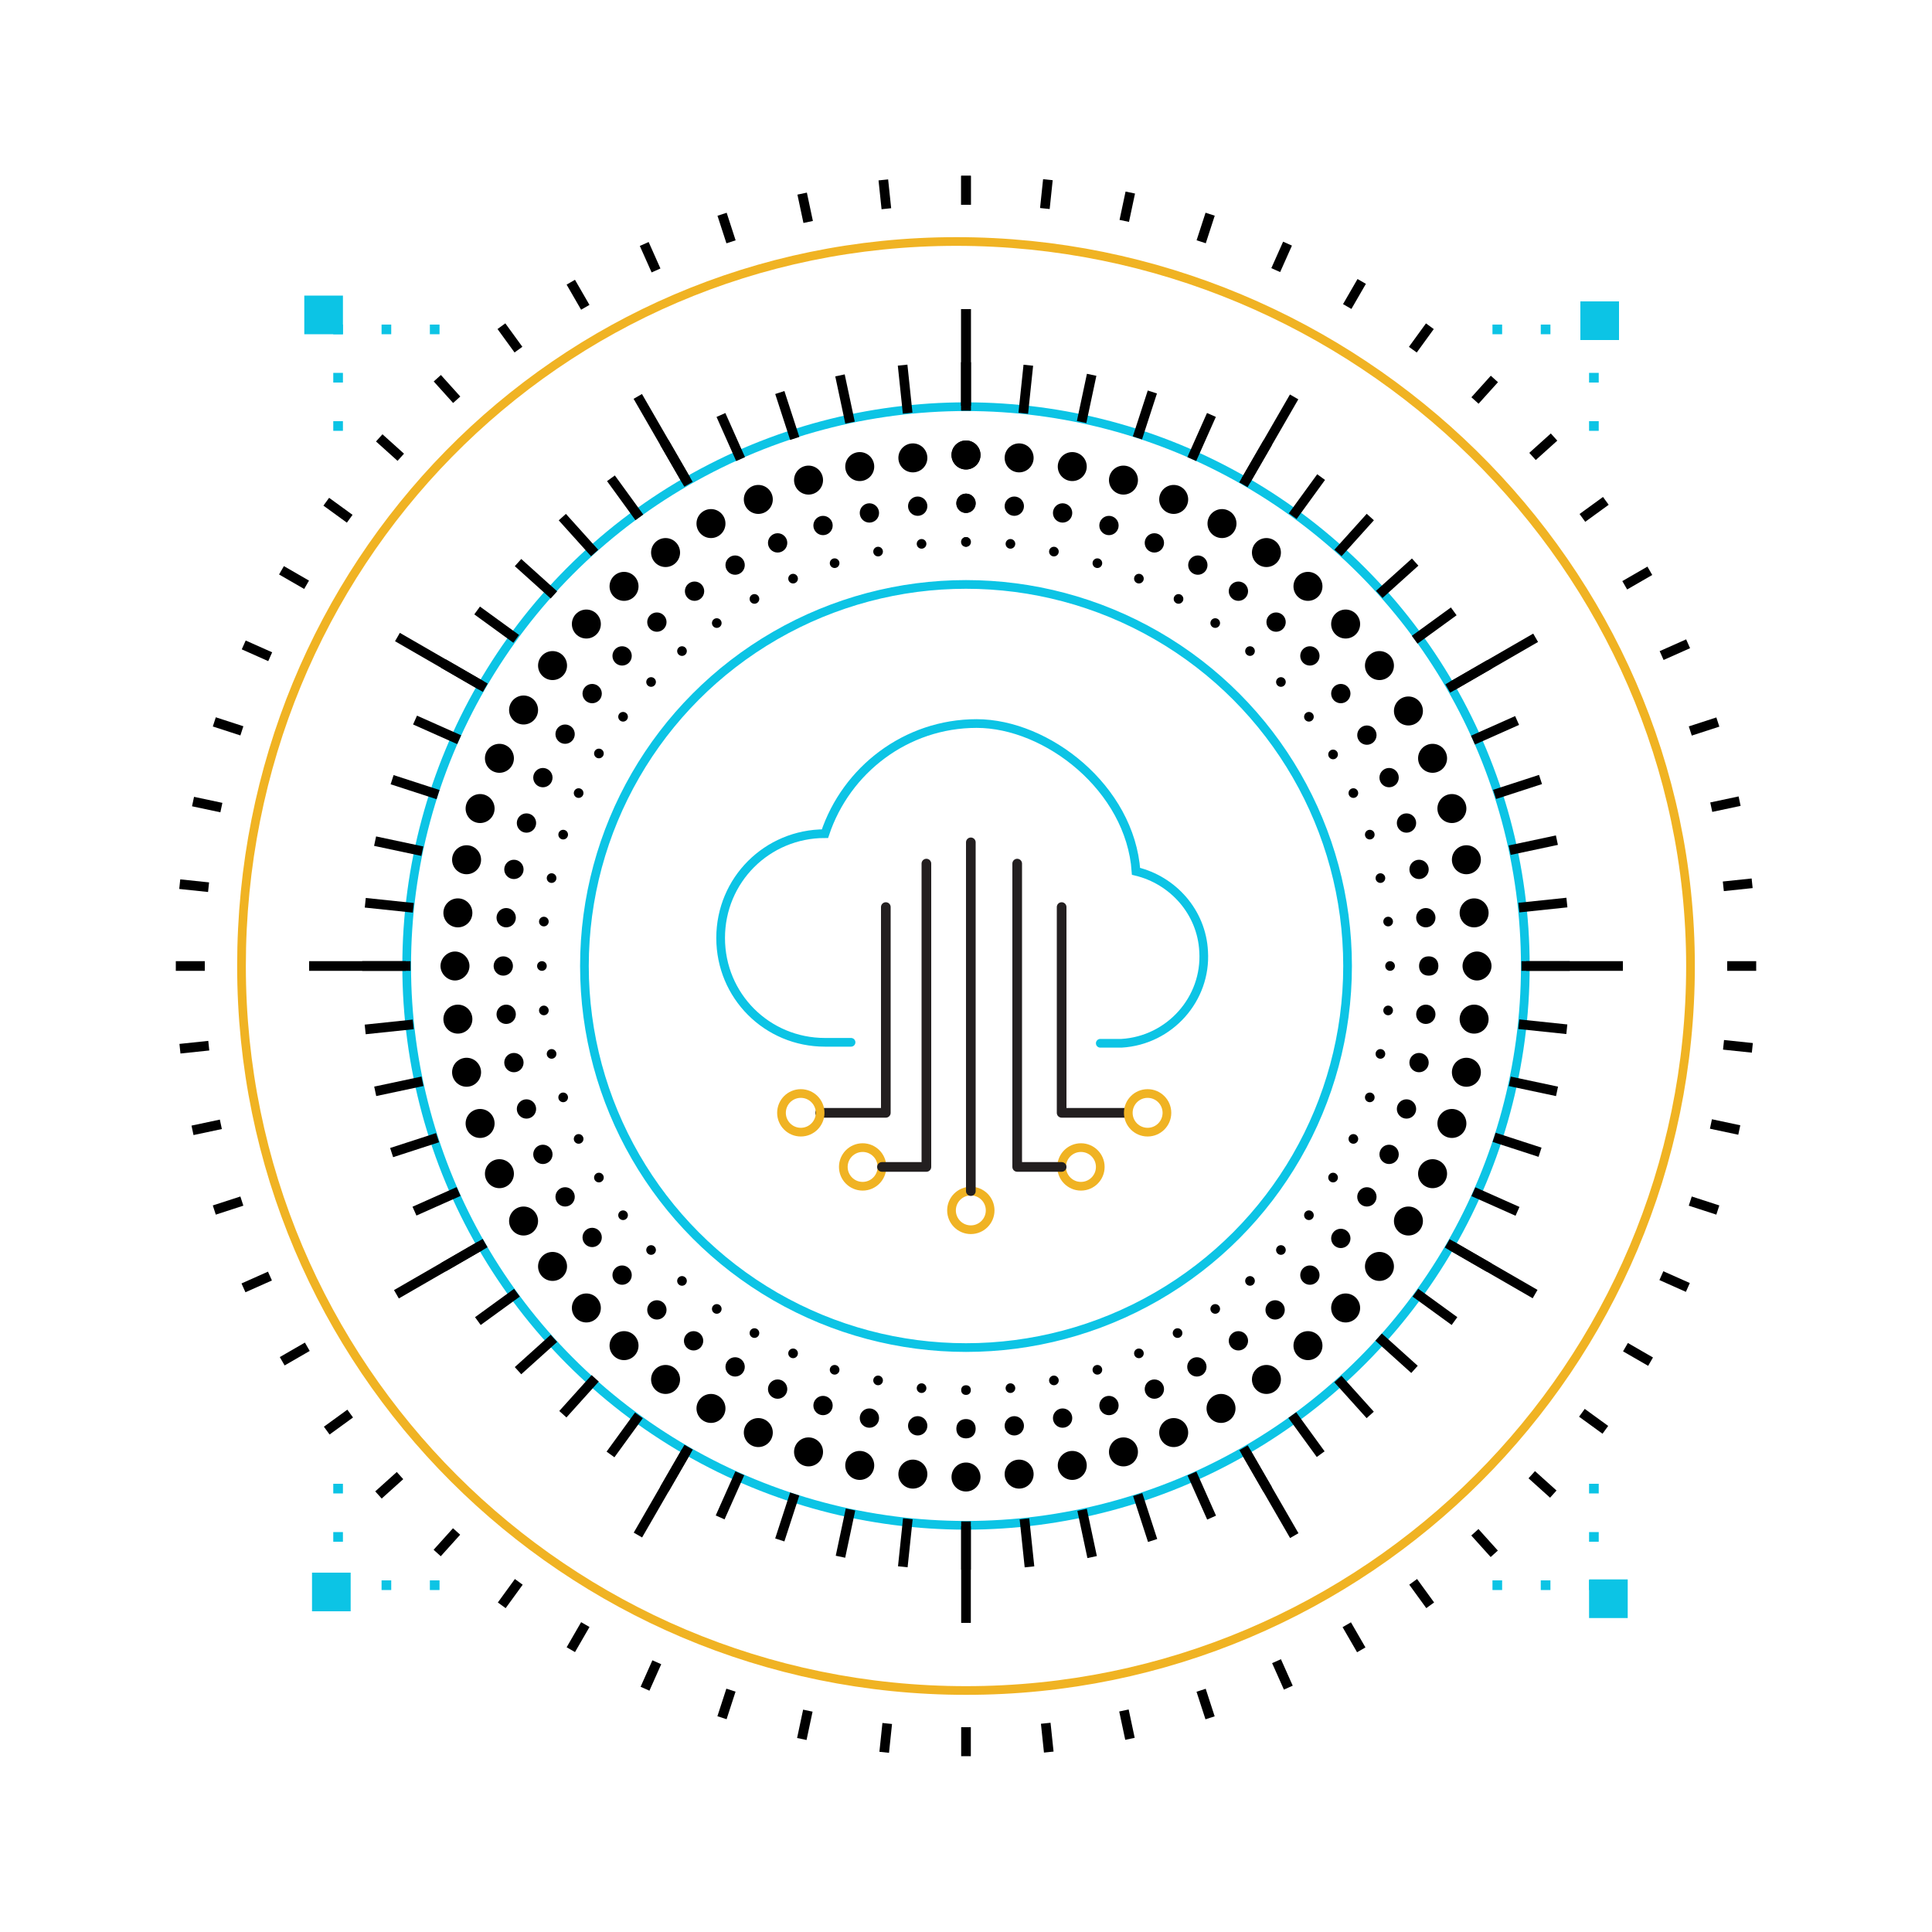 <?xml version="1.0" encoding="UTF-8"?>
<svg xmlns="http://www.w3.org/2000/svg" version="1.1" viewBox="0 0 200 200">
  <defs>
    <style>
      .cls-1 {
        stroke: #0cc4e5;
      }

      .cls-1, .cls-2 {
        stroke-miterlimit: 10;
        stroke-width: .9px;
      }

      .cls-1, .cls-2, .cls-3 {
        fill: none;
        stroke-linecap: round;
      }

      .cls-2 {
        stroke: #f0b323;
      }

      .cls-3 {
        stroke: #231f20;
        stroke-linejoin: round;
      }

      .cls-4 {
        fill: #0cc4e5;
      }
    </style>
  </defs>
  <!-- Generator: Adobe Illustrator 28.6.0, SVG Export Plug-In . SVG Version: 1.2.0 Build 709)  -->
  <g>
    <g id="Layer_1">
      <g>
        <path class="cls-2" d="M175,100c0,41.4-33.6,75-75,75S25,141.4,25,100,57.6,25,99,25s76,33.6,76,75Z"></path>
        <circle class="cls-1" cx="100" cy="100" r="57.9"></circle>
        <circle class="cls-1" cx="100" cy="100" r="39.5"></circle>
        <rect x="99.5" y="32" width="1" height="10"></rect>
        <rect x="126.5" y="44.9" width="10" height="1" transform="translate(26.4 136.6) rotate(-60)"></rect>
        <rect x="149.6" y="68" width="10" height="1" transform="translate(-13.5 86.5) rotate(-30)"></rect>
        <rect x="158" y="99.5" width="10" height="1"></rect>
        <rect x="154.1" y="126.5" width="1" height="10" transform="translate(-36.6 199.6) rotate(-60)"></rect>
        <rect x="131" y="149.6" width="1" height="10" transform="translate(-59.7 86.5) rotate(-30)"></rect>
        <rect x="99.5" y="158" width="1" height="10"></rect>
        <rect x="63.5" y="154.1" width="10" height="1" transform="translate(-99.6 136.6) rotate(-60)"></rect>
        <rect x="40.4" y="131" width="10" height="1" transform="translate(-59.7 40.3) rotate(-30)"></rect>
        <rect x="32" y="99.5" width="10" height="1"></rect>
        <rect x="45" y="63.5" width="1" height="10" transform="translate(-36.6 73.6) rotate(-60)"></rect>
        <rect x="68" y="40.4" width="1" height="10" transform="translate(-13.5 40.3) rotate(-30)"></rect>
        <rect x="99.5" y="32" width="1" height="10"></rect>
        <rect x="99.5" y="37.5" width="1" height="5"></rect>
        <rect x="103.8" y="39.8" width="5" height="1" transform="translate(55 141.8) rotate(-84)"></rect>
        <rect x="110" y="40.8" width="5" height="1" transform="translate(48.7 142.7) rotate(-78)"></rect>
        <rect x="116" y="42.4" width="5" height="1" transform="translate(41.1 142.4) rotate(-72)"></rect>
        <rect x="121.9" y="44.7" width="5" height="1" transform="translate(32.5 140.5) rotate(-66)"></rect>
        <rect x="127.5" y="47.5" width="5" height="1" transform="translate(23.4 136.6) rotate(-60)"></rect>
        <rect x="132.8" y="51" width="5" height="1" transform="translate(14.1 130.6) rotate(-54)"></rect>
        <rect x="137.7" y="54.9" width="5" height="1" transform="translate(5.2 122.5) rotate(-48)"></rect>
        <rect x="142.1" y="59.4" width="5" height="1" transform="translate(-2.9 112.1) rotate(-42)"></rect>
        <rect x="146" y="64.2" width="5" height="1" transform="translate(-9.7 99.7) rotate(-36)"></rect>
        <rect x="149.5" y="69.5" width="5" height="1" transform="translate(-14.6 85.4) rotate(-30)"></rect>
        <rect x="152.3" y="75.1" width="5" height="1" transform="translate(-17.4 69.5) rotate(-24)"></rect>
        <rect x="154.6" y="81" width="5" height="1" transform="translate(-17.5 52.5) rotate(-18)"></rect>
        <rect x="156.2" y="87" width="5" height="1" transform="translate(-14.7 34.9) rotate(-12)"></rect>
        <rect x="157.2" y="93.2" width="5" height="1" transform="translate(-8.9 17.2) rotate(-6)"></rect>
        <rect x="157.5" y="99.5" width="5" height="1"></rect>
        <rect x="159.2" y="103.8" width="1" height="5" transform="translate(37.3 254) rotate(-84)"></rect>
        <rect x="158.2" y="110" width="1" height="5" transform="translate(15.7 244.3) rotate(-78)"></rect>
        <rect x="156.6" y="116" width="1" height="5" transform="translate(-4.2 231.3) rotate(-72)"></rect>
        <rect x="154.3" y="121.9" width="1" height="5" transform="translate(-21.8 215.2) rotate(-66)"></rect>
        <rect x="151.5" y="127.5" width="1" height="5" transform="translate(-36.6 196.6) rotate(-60)"></rect>
        <rect x="148" y="132.8" width="1" height="5" transform="translate(-48.2 175.9) rotate(-54)"></rect>
        <rect x="144.1" y="137.6" width="1" height="5" transform="translate(-56.3 153.8) rotate(-48)"></rect>
        <rect x="139.6" y="142.1" width="1" height="5" transform="translate(-60.7 130.9) rotate(-42)"></rect>
        <rect x="134.8" y="146" width="1" height="5" transform="translate(-61.5 107.9) rotate(-36)"></rect>
        <rect x="129.5" y="149.5" width="1" height="5" transform="translate(-58.6 85.4) rotate(-30)"></rect>
        <rect x="123.9" y="152.3" width="1" height="5" transform="translate(-52.2 64) rotate(-24)"></rect>
        <rect x="118" y="154.6" width="1" height="5" transform="translate(-42.7 44.3) rotate(-18)"></rect>
        <rect x="112" y="156.2" width="1" height="5" transform="translate(-30.5 26.9) rotate(-12)"></rect>
        <rect x="105.8" y="157.2" width="1" height="5" transform="translate(-16.1 12) rotate(-6)"></rect>
        <rect x="99.5" y="157.5" width="1" height="5"></rect>
        <rect x="91.2" y="159.2" width="5" height="1" transform="translate(-74.9 236.2) rotate(-84)"></rect>
        <rect x="85" y="158.2" width="5" height="1" transform="translate(-85.9 211.3) rotate(-78)"></rect>
        <rect x="79" y="156.6" width="5" height="1" transform="translate(-93.1 186) rotate(-72)"></rect>
        <rect x="73.1" y="154.3" width="5" height="1" transform="translate(-96.6 160.9) rotate(-66)"></rect>
        <rect x="67.5" y="151.5" width="5" height="1" transform="translate(-96.6 136.6) rotate(-60)"></rect>
        <rect x="62.2" y="148" width="5" height="1" transform="translate(-93.5 113.6) rotate(-54)"></rect>
        <rect x="57.4" y="144.1" width="5" height="1" transform="translate(-87.6 92.3) rotate(-48)"></rect>
        <rect x="52.9" y="139.7" width="5" height="1" transform="translate(-79.5 73.1) rotate(-42)"></rect>
        <rect x="49" y="134.8" width="5" height="1" transform="translate(-69.7 56.1) rotate(-36)"></rect>
        <rect x="45.6" y="129.5" width="5" height="1" transform="translate(-58.6 41.4) rotate(-30)"></rect>
        <rect x="42.7" y="123.9" width="5" height="1" transform="translate(-46.7 29.1) rotate(-24)"></rect>
        <rect x="40.4" y="118" width="5" height="1" transform="translate(-34.5 19.1) rotate(-18)"></rect>
        <rect x="38.8" y="112" width="5" height="1" transform="translate(-22.5 11) rotate(-12)"></rect>
        <rect x="37.8" y="105.8" width="5" height="1" transform="translate(-10.9 4.8) rotate(-6)"></rect>
        <rect x="37.5" y="99.5" width="5" height="1"></rect>
        <rect x="39.8" y="91.2" width="1" height="5" transform="translate(-57.1 124) rotate(-84)"></rect>
        <rect x="40.8" y="85" width="1" height="5" transform="translate(-52.9 109.8) rotate(-78)"></rect>
        <rect x="42.4" y="79" width="1" height="5" transform="translate(-47.8 97.1) rotate(-72)"></rect>
        <rect x="44.7" y="73.1" width="1" height="5" transform="translate(-42.2 86.1) rotate(-66)"></rect>
        <rect x="47.6" y="67.5" width="1" height="5" transform="translate(-36.6 76.6) rotate(-60)"></rect>
        <rect x="51" y="62.2" width="1" height="5" transform="translate(-31.2 68.3) rotate(-54)"></rect>
        <rect x="54.9" y="57.4" width="1" height="5" transform="translate(-26.1 61) rotate(-48)"></rect>
        <rect x="59.4" y="52.9" width="1" height="5" transform="translate(-21.7 54.3) rotate(-42)"></rect>
        <rect x="64.2" y="49" width="1" height="5" transform="translate(-17.9 47.9) rotate(-36)"></rect>
        <rect x="69.5" y="45.5" width="1" height="5" transform="translate(-14.6 41.4) rotate(-30)"></rect>
        <rect x="75.1" y="42.7" width="1" height="5" transform="translate(-11.8 34.7) rotate(-24)"></rect>
        <rect x="81" y="40.5" width="1" height="5" transform="translate(-9.3 27.3) rotate(-18)"></rect>
        <rect x="87" y="38.8" width="1" height="5" transform="translate(-6.7 19.1) rotate(-12)"></rect>
        <rect x="93.2" y="37.8" width="1" height="5" transform="translate(-3.7 10) rotate(-6)"></rect>
        <rect x="99.5" y="37.5" width="1" height="5"></rect>
        <circle cx="100" cy="47.1" r="1.5"></circle>
        <circle cx="100" cy="52.1" r="1"></circle>
        <circle cx="100" cy="56.1" r=".5"></circle>
        <circle cx="105.5" cy="47.4" r="1.5"></circle>
        <circle cx="105" cy="52.4" r="1"></circle>
        <circle cx="104.6" cy="56.3" r=".5"></circle>
        <circle cx="111" cy="48.3" r="1.5"></circle>
        <circle cx="110" cy="53.1" r="1"></circle>
        <circle cx="109.1" cy="57.1" r=".5"></circle>
        <circle cx="116.3" cy="49.7" r="1.5"></circle>
        <circle cx="114.8" cy="54.4" r="1"></circle>
        <circle cx="113.6" cy="58.3" r=".5"></circle>
        <circle cx="121.5" cy="51.7" r="1.5"></circle>
        <circle cx="119.5" cy="56.2" r="1"></circle>
        <circle cx="117.9" cy="59.9" r=".5"></circle>
        <circle cx="126.5" cy="54.2" r="1.5"></circle>
        <circle cx="124" cy="58.5" r="1"></circle>
        <circle cx="122" cy="62" r=".5"></circle>
        <circle cx="131.1" cy="57.2" r="1.5"></circle>
        <circle cx="128.2" cy="61.2" r="1"></circle>
        <circle cx="125.8" cy="64.5" r=".5"></circle>
        <circle cx="135.4" cy="60.7" r="1.5"></circle>
        <circle cx="132.1" cy="64.4" r="1"></circle>
        <circle cx="129.4" cy="67.4" r=".5"></circle>
        <circle cx="139.3" cy="64.6" r="1.5"></circle>
        <circle cx="135.6" cy="67.9" r="1"></circle>
        <circle cx="132.6" cy="70.6" r=".5"></circle>
        <circle cx="142.8" cy="68.9" r="1.5"></circle>
        <circle cx="138.8" cy="71.8" r="1"></circle>
        <circle cx="135.5" cy="74.2" r=".5"></circle>
        <circle cx="145.8" cy="73.6" r="1.5"></circle>
        <circle cx="141.5" cy="76.1" r="1"></circle>
        <circle cx="138" cy="78.1" r=".5"></circle>
        <circle cx="148.3" cy="78.5" r="1.5"></circle>
        <circle cx="143.8" cy="80.5" r="1"></circle>
        <circle cx="140.1" cy="82.1" r=".5"></circle>
        <circle cx="150.3" cy="83.7" r="1.5"></circle>
        <circle cx="145.6" cy="85.2" r="1"></circle>
        <circle cx="141.8" cy="86.4" r=".5"></circle>
        <circle cx="151.8" cy="89" r="1.5"></circle>
        <circle cx="146.9" cy="90" r="1"></circle>
        <circle cx="142.9" cy="90.9" r=".5"></circle>
        <circle cx="152.6" cy="94.5" r="1.5"></circle>
        <circle cx="147.6" cy="95" r="1"></circle>
        <circle cx="143.7" cy="95.4" r=".5"></circle>
        <path d="M152.9,101.5c-.8,0-1.5-.7-1.5-1.5s.7-1.5,1.5-1.5,1.5.7,1.5,1.5-.7,1.5-1.5,1.5Z"></path>
        <path d="M147.9,101c-.6,0-1-.4-1-1s.4-1,1-1,1,.4,1,1-.4,1-1,1Z"></path>
        <circle cx="143.9" cy="100" r=".5"></circle>
        <circle cx="152.6" cy="105.5" r="1.5"></circle>
        <circle cx="147.6" cy="105" r="1"></circle>
        <circle cx="143.7" cy="104.6" r=".5"></circle>
        <circle cx="151.8" cy="111" r="1.5"></circle>
        <circle cx="146.9" cy="110" r="1"></circle>
        <circle cx="142.9" cy="109.1" r=".5"></circle>
        <circle cx="150.3" cy="116.3" r="1.5"></circle>
        <circle cx="145.6" cy="114.8" r="1"></circle>
        <circle cx="141.8" cy="113.6" r=".5"></circle>
        <circle cx="148.3" cy="121.5" r="1.5"></circle>
        <circle cx="143.8" cy="119.5" r="1"></circle>
        <circle cx="140.1" cy="117.9" r=".5"></circle>
        <circle cx="145.8" cy="126.4" r="1.5"></circle>
        <circle cx="141.5" cy="123.9" r="1"></circle>
        <circle cx="138" cy="121.9" r=".5"></circle>
        <circle cx="142.8" cy="131.1" r="1.5"></circle>
        <circle cx="138.8" cy="128.2" r="1"></circle>
        <circle cx="135.5" cy="125.8" r=".5"></circle>
        <circle cx="139.3" cy="135.4" r="1.5"></circle>
        <circle cx="135.6" cy="132" r="1"></circle>
        <circle cx="132.6" cy="129.4" r=".5"></circle>
        <circle cx="135.4" cy="139.3" r="1.5"></circle>
        <circle cx="132" cy="135.6" r="1"></circle>
        <circle cx="129.4" cy="132.6" r=".5"></circle>
        <circle cx="131.1" cy="142.8" r="1.5"></circle>
        <circle cx="128.2" cy="138.8" r="1"></circle>
        <circle cx="125.8" cy="135.5" r=".5"></circle>
        <circle cx="126.4" cy="145.8" r="1.5"></circle>
        <circle cx="123.9" cy="141.5" r="1"></circle>
        <circle cx="121.9" cy="138" r=".5"></circle>
        <circle cx="121.5" cy="148.3" r="1.5"></circle>
        <circle cx="119.5" cy="143.8" r="1"></circle>
        <circle cx="117.9" cy="140.1" r=".5"></circle>
        <circle cx="116.3" cy="150.3" r="1.5"></circle>
        <circle cx="114.8" cy="145.5" r="1"></circle>
        <circle cx="113.6" cy="141.8" r=".5"></circle>
        <circle cx="111" cy="151.7" r="1.5"></circle>
        <circle cx="110" cy="146.8" r="1"></circle>
        <circle cx="109.1" cy="142.9" r=".5"></circle>
        <circle cx="105.5" cy="152.6" r="1.5"></circle>
        <circle cx="105" cy="147.6" r="1"></circle>
        <circle cx="104.6" cy="143.7" r=".5"></circle>
        <circle cx="100" cy="152.9" r="1.5"></circle>
        <path d="M99,147.9c0-.6.4-1,1-1s1,.4,1,1-.4,1-1,1-1-.4-1-1Z"></path>
        <path d="M99.5,143.9c0-.3.2-.5.5-.5s.5.2.5.5-.2.5-.5.5-.5-.2-.5-.5Z"></path>
        <circle cx="94.5" cy="152.6" r="1.5"></circle>
        <circle cx="95" cy="147.6" r="1"></circle>
        <circle cx="95.4" cy="143.7" r=".5"></circle>
        <circle cx="89" cy="151.7" r="1.5"></circle>
        <circle cx="90" cy="146.8" r="1"></circle>
        <circle cx="90.9" cy="142.9" r=".5"></circle>
        <circle cx="83.7" cy="150.3" r="1.5"></circle>
        <circle cx="85.2" cy="145.5" r="1"></circle>
        <circle cx="86.4" cy="141.8" r=".5"></circle>
        <circle cx="78.5" cy="148.3" r="1.5"></circle>
        <circle cx="80.5" cy="143.8" r="1"></circle>
        <circle cx="82.1" cy="140.1" r=".5"></circle>
        <circle cx="73.6" cy="145.8" r="1.5"></circle>
        <circle cx="76.1" cy="141.5" r="1"></circle>
        <circle cx="78.1" cy="138" r=".5"></circle>
        <circle cx="68.9" cy="142.8" r="1.5"></circle>
        <circle cx="71.8" cy="138.8" r="1"></circle>
        <circle cx="74.2" cy="135.5" r=".5"></circle>
        <circle cx="64.6" cy="139.3" r="1.5"></circle>
        <circle cx="68" cy="135.6" r="1"></circle>
        <circle cx="70.6" cy="132.6" r=".5"></circle>
        <circle cx="60.7" cy="135.4" r="1.5"></circle>
        <circle cx="64.4" cy="132" r="1"></circle>
        <circle cx="67.4" cy="129.4" r=".5"></circle>
        <circle cx="57.2" cy="131.1" r="1.5"></circle>
        <circle cx="61.3" cy="128.1" r="1"></circle>
        <circle cx="64.5" cy="125.8" r=".5"></circle>
        <circle cx="54.2" cy="126.4" r="1.5"></circle>
        <circle cx="58.5" cy="123.9" r="1"></circle>
        <circle cx="62" cy="121.9" r=".5"></circle>
        <circle cx="51.7" cy="121.5" r="1.5"></circle>
        <circle cx="56.2" cy="119.5" r="1"></circle>
        <circle cx="59.9" cy="117.9" r=".5"></circle>
        <circle cx="49.7" cy="116.3" r="1.5"></circle>
        <circle cx="54.5" cy="114.8" r="1"></circle>
        <circle cx="58.3" cy="113.6" r=".5"></circle>
        <circle cx="48.3" cy="111" r="1.5"></circle>
        <circle cx="53.2" cy="110" r="1"></circle>
        <circle cx="57.1" cy="109.1" r=".5"></circle>
        <circle cx="47.4" cy="105.5" r="1.5"></circle>
        <circle cx="52.4" cy="105" r="1"></circle>
        <circle cx="56.3" cy="104.6" r=".5"></circle>
        <path d="M47.1,98.5c.8,0,1.5.7,1.5,1.5s-.7,1.5-1.5,1.5-1.5-.7-1.5-1.5.7-1.5,1.5-1.5Z"></path>
        <circle cx="52.1" cy="100" r="1"></circle>
        <circle cx="56.1" cy="100" r=".5"></circle>
        <circle cx="47.4" cy="94.5" r="1.5"></circle>
        <circle cx="52.4" cy="95" r="1"></circle>
        <circle cx="56.3" cy="95.4" r=".5"></circle>
        <circle cx="48.3" cy="89" r="1.5"></circle>
        <circle cx="53.2" cy="90" r="1"></circle>
        <circle cx="57.1" cy="90.9" r=".5"></circle>
        <circle cx="49.7" cy="83.7" r="1.5"></circle>
        <circle cx="54.5" cy="85.2" r="1"></circle>
        <circle cx="58.3" cy="86.4" r=".5"></circle>
        <circle cx="51.7" cy="78.5" r="1.5"></circle>
        <circle cx="56.2" cy="80.5" r="1"></circle>
        <circle cx="59.9" cy="82.1" r=".5"></circle>
        <circle cx="54.2" cy="73.5" r="1.5"></circle>
        <circle cx="58.5" cy="76" r="1"></circle>
        <circle cx="62" cy="78" r=".5"></circle>
        <circle cx="57.2" cy="68.9" r="1.5"></circle>
        <circle cx="61.3" cy="71.8" r="1"></circle>
        <circle cx="64.5" cy="74.2" r=".5"></circle>
        <circle cx="60.7" cy="64.6" r="1.5"></circle>
        <circle cx="64.4" cy="67.9" r="1"></circle>
        <circle cx="67.4" cy="70.6" r=".5"></circle>
        <circle cx="64.6" cy="60.7" r="1.5"></circle>
        <circle cx="68" cy="64.4" r="1"></circle>
        <circle cx="70.6" cy="67.4" r=".5"></circle>
        <circle cx="68.9" cy="57.2" r="1.5"></circle>
        <circle cx="71.9" cy="61.2" r="1"></circle>
        <circle cx="74.2" cy="64.5" r=".5"></circle>
        <circle cx="73.6" cy="54.2" r="1.5"></circle>
        <circle cx="76.1" cy="58.5" r="1"></circle>
        <circle cx="78.1" cy="62" r=".5"></circle>
        <circle cx="78.5" cy="51.7" r="1.5"></circle>
        <circle cx="80.5" cy="56.2" r="1"></circle>
        <circle cx="82.1" cy="59.9" r=".5"></circle>
        <circle cx="83.7" cy="49.7" r="1.5"></circle>
        <circle cx="85.2" cy="54.4" r="1"></circle>
        <circle cx="86.4" cy="58.3" r=".5"></circle>
        <circle cx="89" cy="48.3" r="1.5"></circle>
        <circle cx="90" cy="53.1" r="1"></circle>
        <circle cx="90.9" cy="57.1" r=".5"></circle>
        <circle cx="94.5" cy="47.4" r="1.5"></circle>
        <circle cx="95" cy="52.4" r="1"></circle>
        <circle cx="95.4" cy="56.3" r=".5"></circle>
        <circle cx="100" cy="47.1" r="1.5"></circle>
        <circle cx="100" cy="52.1" r="1"></circle>
        <circle cx="100" cy="56.1" r=".5"></circle>
        <rect x="99.5" y="18.2" width="1" height="3"></rect>
        <rect x="106.9" y="19.6" width="3" height="1" transform="translate(77 125.8) rotate(-84)"></rect>
        <rect x="115.2" y="20.9" width="3" height="1" transform="translate(71.5 131.1) rotate(-78)"></rect>
        <rect x="123.3" y="23.1" width="3" height="1" transform="translate(63.8 135) rotate(-72)"></rect>
        <rect x="131.2" y="26.1" width="3" height="1" transform="translate(54.4 137) rotate(-66)"></rect>
        <rect x="138.7" y="30" width="3" height="1" transform="translate(43.7 136.6) rotate(-60)"></rect>
        <rect x="145.7" y="34.5" width="3" height="1" transform="translate(32.3 133.5) rotate(-54)"></rect>
        <rect x="152.2" y="39.8" width="3" height="1" transform="translate(20.9 127.6) rotate(-48)"></rect>
        <rect x="158.2" y="45.8" width="3" height="1" transform="translate(10.1 118.7) rotate(-42)"></rect>
        <rect x="163.5" y="52.3" width="3" height="1" transform="translate(.5 107) rotate(-36)"></rect>
        <rect x="168" y="59.3" width="3" height="1" transform="translate(-7.2 92.8) rotate(-30)"></rect>
        <rect x="171.9" y="66.8" width="3" height="1" transform="translate(-12.4 76.3) rotate(-24)"></rect>
        <rect x="174.9" y="74.7" width="3" height="1" transform="translate(-14.6 58.2) rotate(-18)"></rect>
        <rect x="177.1" y="82.8" width="3" height="1" transform="translate(-13.4 38.9) rotate(-12)"></rect>
        <rect x="178.4" y="91.1" width="3" height="1" transform="translate(-8.6 19.3) rotate(-6)"></rect>
        <rect x="178.8" y="99.5" width="3" height="1"></rect>
        <rect x="179.4" y="106.9" width="1" height="3" transform="translate(53.3 275.9) rotate(-84)"></rect>
        <rect x="178.1" y="115.2" width="1" height="3" transform="translate(27.3 267.1) rotate(-78)"></rect>
        <rect x="175.9" y="123.3" width="1" height="3" transform="translate(3.2 254) rotate(-72)"></rect>
        <rect x="172.9" y="131.2" width="1" height="3" transform="translate(-18.4 237.1) rotate(-66)"></rect>
        <rect x="169" y="138.7" width="1" height="3" transform="translate(-36.6 216.9) rotate(-60)"></rect>
        <rect x="164.5" y="145.7" width="1" height="3" transform="translate(-51.1 194.1) rotate(-54)"></rect>
        <rect x="159.2" y="152.2" width="1" height="3" transform="translate(-61.4 169.5) rotate(-48)"></rect>
        <rect x="153.2" y="158.2" width="1" height="3" transform="translate(-67.4 143.9) rotate(-42)"></rect>
        <rect x="146.7" y="163.5" width="1" height="3" transform="translate(-68.9 118) rotate(-36)"></rect>
        <rect x="139.7" y="168" width="1" height="3" transform="translate(-66 92.8) rotate(-30)"></rect>
        <rect x="132.2" y="171.9" width="1" height="3" transform="translate(-59 68.9) rotate(-24)"></rect>
        <rect x="124.3" y="174.9" width="1" height="3" transform="translate(-48.4 47.2) rotate(-18)"></rect>
        <rect x="116.2" y="177" width="1" height="3" transform="translate(-34.6 28.2) rotate(-12)"></rect>
        <rect x="107.9" y="178.4" width="1" height="3" transform="translate(-18.2 12.3) rotate(-6)"></rect>
        <rect x="99.5" y="178.8" width="1" height="3"></rect>
        <rect x="90.1" y="179.4" width="3" height="1" transform="translate(-96.8 252.2) rotate(-84)"></rect>
        <rect x="81.8" y="178.1" width="3" height="1" transform="translate(-108.7 222.9) rotate(-78)"></rect>
        <rect x="73.7" y="175.9" width="3" height="1" transform="translate(-115.8 193.4) rotate(-72)"></rect>
        <rect x="65.8" y="172.9" width="3" height="1" transform="translate(-118.4 164.4) rotate(-66)"></rect>
        <rect x="58.4" y="169" width="3" height="1" transform="translate(-116.9 136.6) rotate(-60)"></rect>
        <rect x="51.3" y="164.5" width="3" height="1" transform="translate(-111.7 110.7) rotate(-54)"></rect>
        <rect x="44.8" y="159.2" width="3" height="1" transform="translate(-103.4 87.2) rotate(-48)"></rect>
        <rect x="38.8" y="153.2" width="3" height="1" transform="translate(-92.5 66.5) rotate(-42)"></rect>
        <rect x="33.5" y="146.7" width="3" height="1" transform="translate(-79.8 48.7) rotate(-36)"></rect>
        <rect x="29" y="139.7" width="3" height="1" transform="translate(-66 34) rotate(-30)"></rect>
        <rect x="25.1" y="132.2" width="3" height="1" transform="translate(-51.7 22.3) rotate(-24)"></rect>
        <rect x="22.1" y="124.3" width="3" height="1" transform="translate(-37.4 13.4) rotate(-18)"></rect>
        <rect x="19.9" y="116.2" width="3" height="1" transform="translate(-23.8 7) rotate(-12)"></rect>
        <rect x="18.6" y="107.9" width="3" height="1" transform="translate(-11.2 2.7) rotate(-6)"></rect>
        <rect x="18.2" y="99.5" width="3" height="1"></rect>
        <rect x="19.6" y="90.1" width="1" height="3" transform="translate(-73.1 102.1) rotate(-84)"></rect>
        <rect x="21" y="81.8" width="1" height="3" transform="translate(-64.5 87) rotate(-78)"></rect>
        <rect x="23.1" y="73.7" width="1" height="3" transform="translate(-55.2 74.4) rotate(-72)"></rect>
        <rect x="26.1" y="65.8" width="1" height="3" transform="translate(-45.7 64.3) rotate(-66)"></rect>
        <rect x="30" y="58.3" width="1" height="3" transform="translate(-36.6 56.3) rotate(-60)"></rect>
        <rect x="34.5" y="51.3" width="1" height="3" transform="translate(-28.3 50.1) rotate(-54)"></rect>
        <rect x="39.8" y="44.8" width="1" height="3" transform="translate(-21 45.3) rotate(-48)"></rect>
        <rect x="45.8" y="38.8" width="1" height="3" transform="translate(-15.1 41.3) rotate(-42)"></rect>
        <rect x="52.3" y="33.5" width="1" height="3" transform="translate(-10.5 37.7) rotate(-36)"></rect>
        <rect x="59.3" y="29" width="1" height="3" transform="translate(-7.2 34) rotate(-30)"></rect>
        <rect x="66.8" y="25.1" width="1" height="3" transform="translate(-5 29.7) rotate(-24)"></rect>
        <rect x="74.7" y="22.1" width="1" height="3" transform="translate(-3.6 24.4) rotate(-18)"></rect>
        <rect x="82.8" y="20" width="1" height="3" transform="translate(-2.6 17.8) rotate(-12)"></rect>
        <rect x="91.1" y="18.6" width="1" height="3" transform="translate(-1.6 9.7) rotate(-6)"></rect>
        <rect x="99.5" y="18.2" width="1" height="3"></rect>
        <g>
          <g>
            <path class="cls-4" d="M164.5,164.6v-1h1v.5c0,.3-.2.5-.5.5h-.5Z"></path>
            <path class="cls-4" d="M39.5,164.6v-1h1v1h-1ZM44.5,164.6v-1h1v1h-1ZM154.5,164.6v-1h1v1h-1ZM159.5,164.6v-1h1v1h-1Z"></path>
            <path class="cls-4" d="M34.6,164.4c0,0-.1-.2-.1-.4v-.5h1v1h-.5c-.1,0-.3,0-.4-.1Z"></path>
            <path class="cls-4" d="M34.5,159.6v-1h1v1h-1ZM34.5,154.6v-1h1v1h-1ZM34.5,44.6v-1h1v1h-1ZM34.5,39.6v-1h1v1h-1Z"></path>
            <path class="cls-4" d="M34.5,34.6v-.5c0-.3.2-.5.5-.5h.5v1h-1Z"></path>
            <path class="cls-4" d="M39.5,34.6v-1h1v1h-1ZM44.5,34.6v-1h1v1h-1ZM154.5,34.6v-1h1v1h-1ZM159.5,34.6v-1h1v1h-1Z"></path>
            <path class="cls-4" d="M164.5,34.6v-1h.5c.3,0,.5.2.5.5v.5h-1Z"></path>
            <path class="cls-4" d="M164.5,159.6v-1h1v1h-1ZM164.5,154.6v-1h1v1h-1ZM164.5,44.6v-1h1v1h-1ZM164.5,39.6v-1h1v1h-1Z"></path>
          </g>
          <g>
            <rect class="cls-4" x="163.6" y="31.2" width="4" height="4"></rect>
            <rect class="cls-4" x="164.5" y="163.5" width="4" height="4"></rect>
            <rect class="cls-4" x="32.3" y="162.8" width="4" height="4"></rect>
            <rect class="cls-4" x="31.5" y="30.6" width="4" height="4"></rect>
          </g>
        </g>
      </g>
      <g>
        <path class="cls-1" d="M88.1,107.9h-2.7c-6,0-10.8-4.8-10.8-10.8s4.8-10.8,10.8-10.8c2.2-6.6,8.4-11.4,15.7-11.4s15.9,6.7,16.5,15.3c3.8.9,6.8,4.2,7,8.3.3,4.9-3.5,9.2-8.5,9.5h-2.2"></path>
        <polyline class="cls-3" points="91.7 93.9 91.7 115.2 84.9 115.2"></polyline>
        <circle class="cls-2" cx="82.9" cy="115.2" r="2"></circle>
        <circle class="cls-2" cx="89.3" cy="120.8" r="2"></circle>
        <polyline class="cls-3" points="109.9 93.9 109.9 115.2 116.7 115.2"></polyline>
        <circle class="cls-2" cx="118.8" cy="115.2" r="2"></circle>
        <polyline class="cls-3" points="95.9 89.4 95.9 120.8 91.3 120.8"></polyline>
        <circle class="cls-2" cx="111.9" cy="120.8" r="2"></circle>
        <circle class="cls-2" cx="100.5" cy="125.3" r="2"></circle>
        <polyline class="cls-3" points="105.3 89.4 105.3 120.8 109.9 120.8"></polyline>
        <line class="cls-3" x1="100.5" y1="87.2" x2="100.5" y2="123.3"></line>
      </g>
    </g>
  </g>
</svg>
